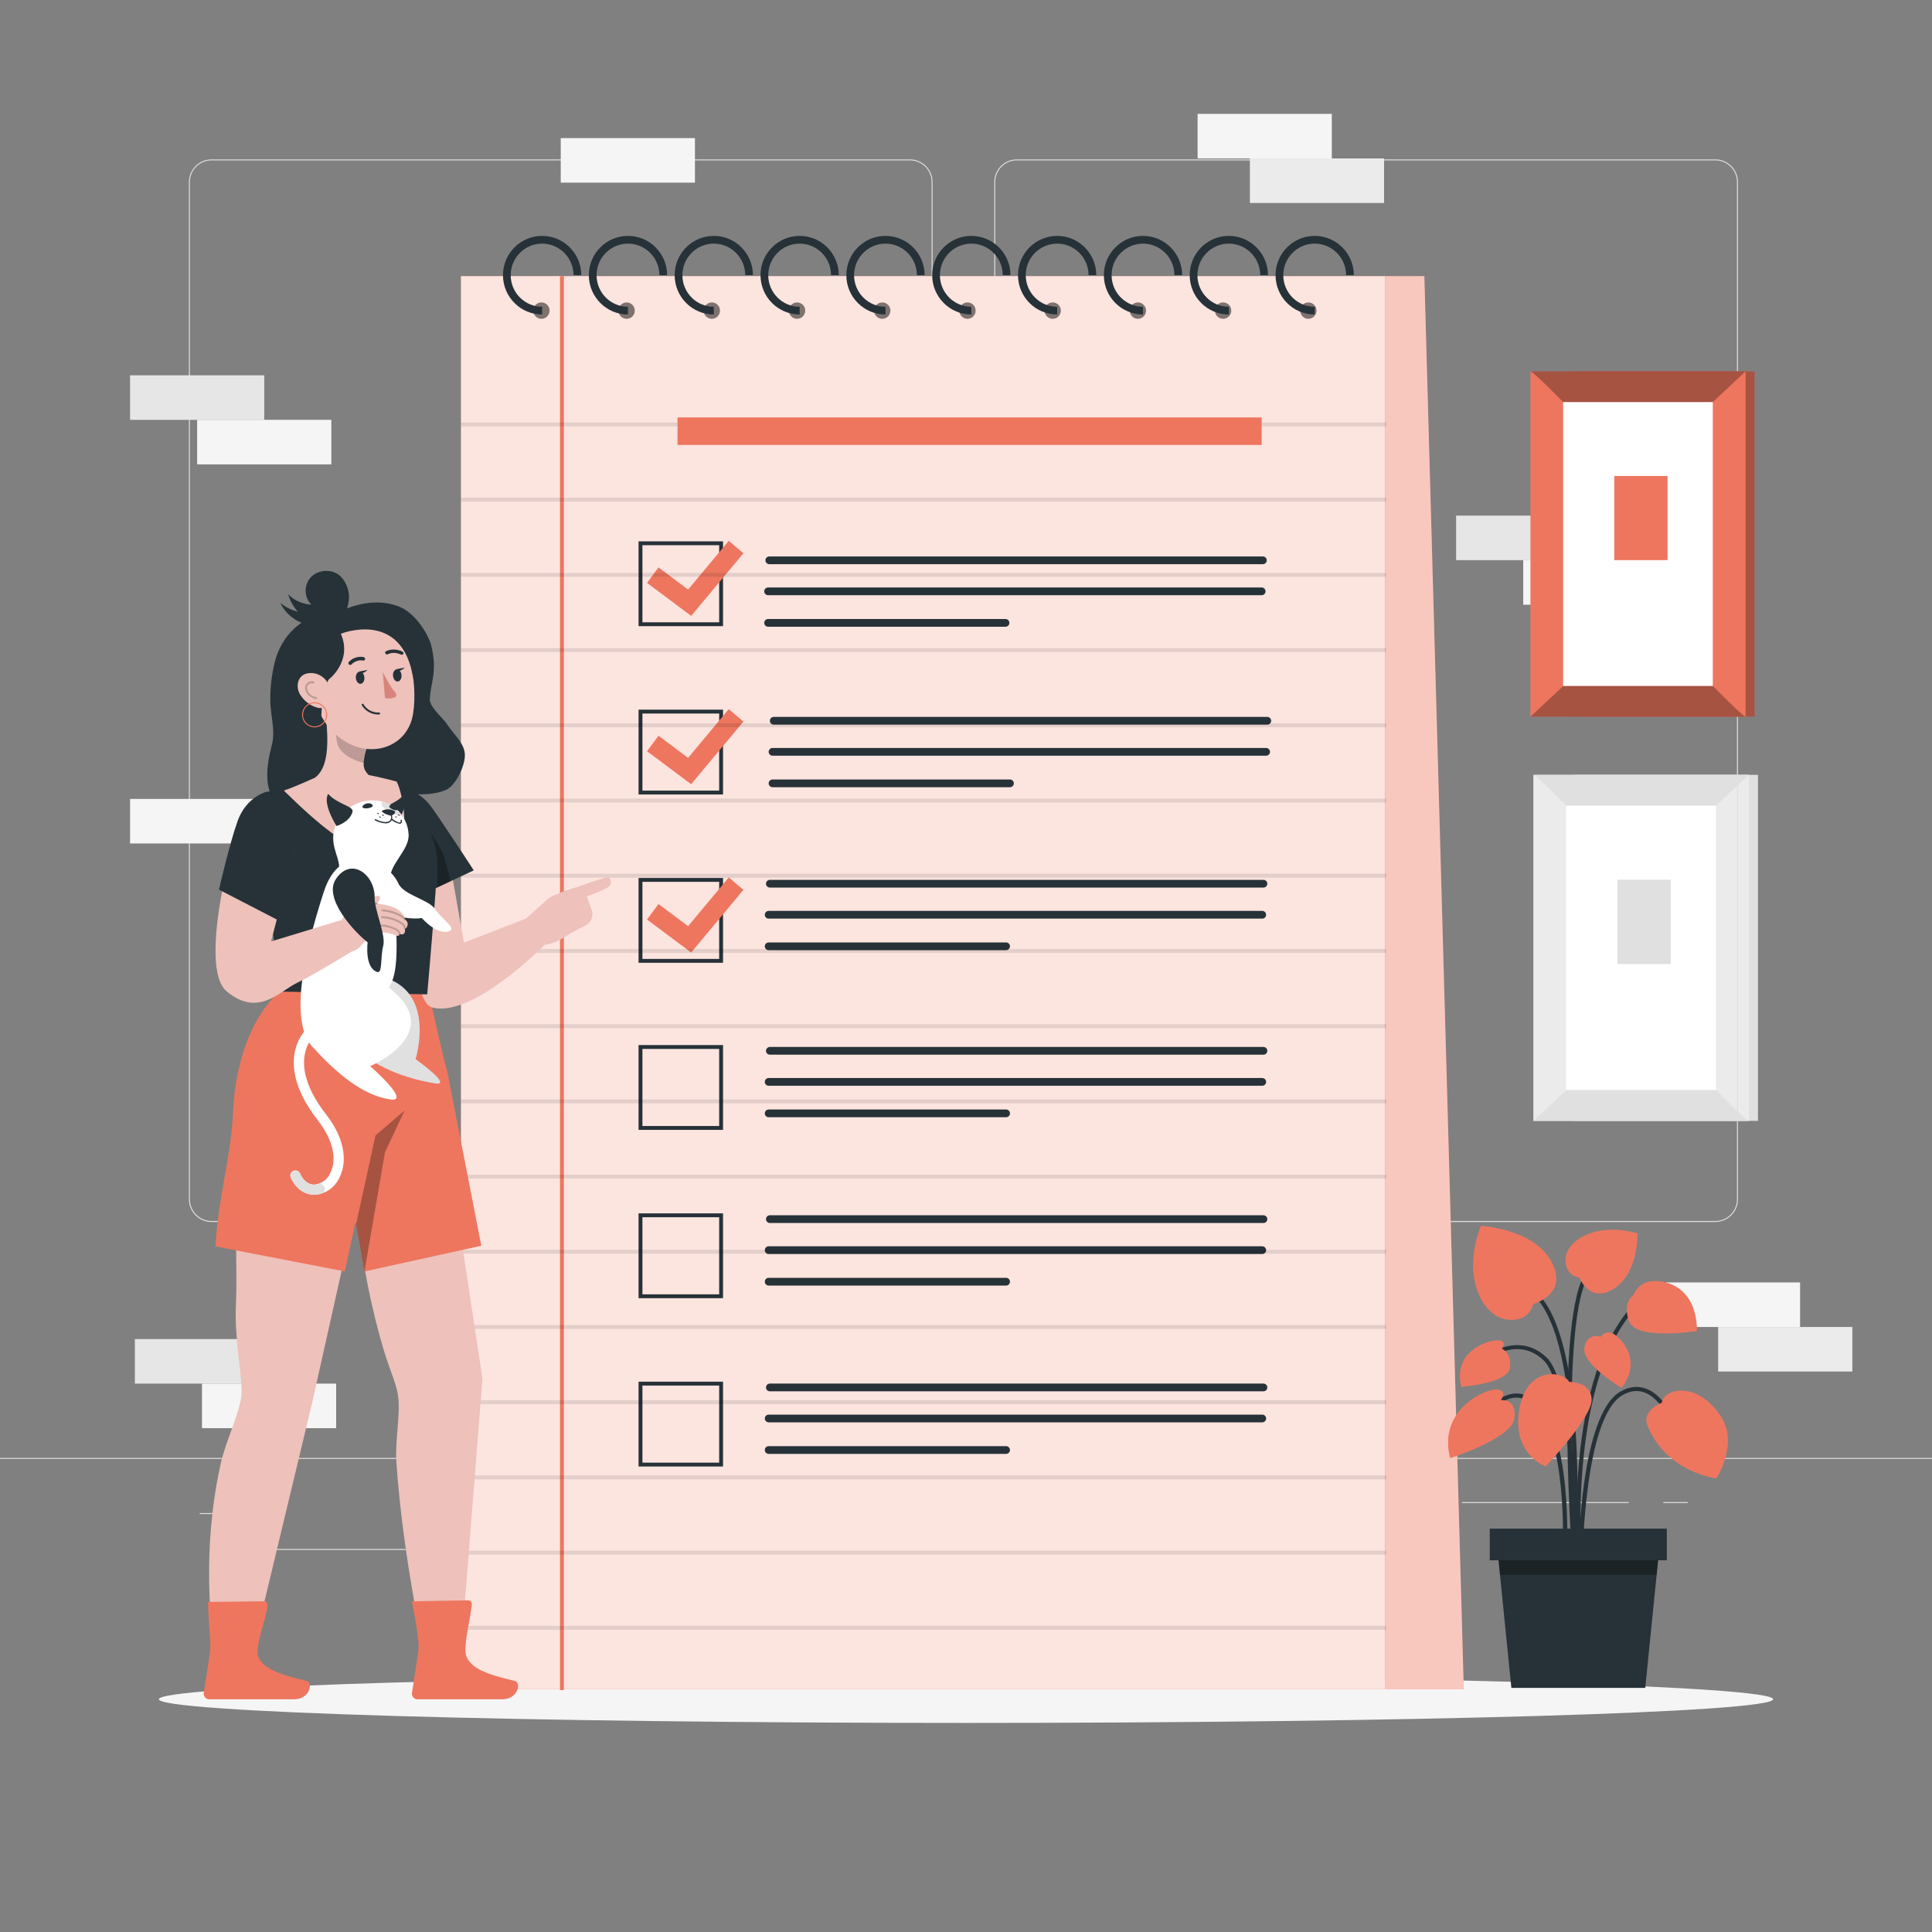 <?xml version="1.0" encoding="UTF-8" standalone="no"?>
<svg xmlns="http://www.w3.org/2000/svg" viewBox="0 0 500 500"><rect x="0" y="0" width="500" height="500" fill="#808080" stroke="none"/><g id="freepik--background-complete--inject-295"><g><g><rect x="407.46" y="200.53" width="47.5" height="89.55" style="fill:#e0e0e0;"></rect><rect x="396.83" y="200.53" width="55.8" height="89.55" style="fill:#ebebeb;"></rect><rect x="405.31" y="208.49" width="38.81" height="73.64" style="fill:#fff;"></rect></g><path d="M396.83,200.53c.69,0,8.48,7.95,8.48,7.95h38.81l8.51-7.95h-55.8Z" style="fill:#e0e0e0;"></path><path d="M452.63,290.08c-.69,0-8.48-7.95-8.48-7.95h-38.81l-8.51,7.95h55.8Z" style="fill:#e0e0e0;"></path><rect x="418.58" y="227.67" width="13.81" height="21.83" style="fill:#e0e0e0;"></rect></g><g><g><g><path d="M443.92,316.25h-180.75c-3.23,0-5.86-2.63-5.86-5.86V47.11c0-3.23,2.63-5.86,5.86-5.86h180.75c3.23,0,5.86,2.63,5.86,5.86V310.38c0,3.23-2.63,5.86-5.86,5.86ZM263.17,41.5c-3.09,0-5.61,2.52-5.61,5.61V310.38c0,3.09,2.52,5.61,5.61,5.61h180.75c3.09,0,5.61-2.52,5.61-5.61V47.11c0-3.09-2.52-5.61-5.61-5.61h-180.75Z" style="fill:#e0e0e0;"></path><path d="M235.49,316.25H54.75c-3.23,0-5.86-2.63-5.86-5.86V47.11c0-3.23,2.63-5.86,5.86-5.86H235.49c3.23,0,5.86,2.63,5.86,5.86V310.38c0,3.23-2.63,5.86-5.86,5.86ZM54.75,41.5c-3.09,0-5.61,2.52-5.61,5.61V310.38c0,3.09,2.52,5.61,5.61,5.61H235.49c3.09,0,5.61-2.52,5.61-5.61V47.11c0-3.09-2.52-5.61-5.61-5.61H54.75Z" style="fill:#e0e0e0;"></path></g><rect x="0" y="377.31" width="500" height=".25" style="fill:#e0e0e0;"></rect></g><rect x="51.67" y="391.58" width="16.06" height=".25" style="fill:#e0e0e0;"></rect><rect x="170.35" y="388.87" width="53.53" height=".25" style="fill:#e0e0e0;"></rect><rect x="68.73" y="400.87" width="36.25" height=".25" style="fill:#e0e0e0;"></rect><rect x="378.35" y="388.74" width="43.19" height=".25" style="fill:#e0e0e0;"></rect><rect x="430.45" y="388.74" width="6.33" height=".25" style="fill:#e0e0e0;"></rect><rect x="316.21" y="394.97" width="53.89" height=".25" style="fill:#e0e0e0;"></rect></g><g><rect x="33.66" y="97.13" width="34.73" height="11.53" style="fill:#e6e6e6;"></rect><rect x="51.02" y="108.65" width="34.73" height="11.53" style="fill:#f5f5f5;"></rect></g><g><rect x="376.84" y="133.44" width="34.73" height="11.53" style="fill:#e6e6e6;"></rect><rect x="394.21" y="144.97" width="34.73" height="11.53" style="fill:#f5f5f5;"></rect></g><g><rect x="34.9" y="346.55" width="34.73" height="11.53" style="fill:#e6e6e6;"></rect><rect x="52.27" y="358.08" width="34.73" height="11.53" style="fill:#f5f5f5;"></rect></g><rect x="145.12" y="35.74" width="34.73" height="11.53" style="fill:#f5f5f5;"></rect><rect x="33.66" y="206.76" width="34.73" height="11.53" style="fill:#f5f5f5;"></rect><g><rect x="431.13" y="331.89" width="34.73" height="11.53" style="fill:#f5f5f5;"></rect><rect x="444.66" y="343.42" width="34.73" height="11.53" style="fill:#ebebeb;"></rect></g><g><rect x="309.94" y="29.47" width="34.73" height="11.53" style="fill:#f5f5f5;"></rect><rect x="323.47" y="41" width="34.73" height="11.53" style="fill:#ebebeb;"></rect></g></g><g id="freepik--Shadow--inject-295"><path d="M458.88,439.76c0,3.39-93.52,6.13-208.88,6.13s-208.88-2.75-208.88-6.13,93.52-6.13,208.88-6.13,208.88,2.75,208.88,6.13Z" style="fill:#f5f5f5;"></path></g><g id="freepik--Picture--inject-295"><g><g><rect x="406.68" y="96.11" width="47.4" height="89.36" style="fill:#EE765E;"></rect><rect x="406.68" y="96.11" width="47.4" height="89.36" style="opacity:.3;"></rect><rect x="396.08" y="96.11" width="55.68" height="89.36" style="fill:#EE765E;"></rect><rect x="404.54" y="104.05" width="38.73" height="73.49" style="fill:#fff;"></rect></g><path d="M396.08,96.11c.69,0,8.46,7.94,8.46,7.94h38.73l8.49-7.94h-55.68Z" style="opacity:.3;"></path><path d="M451.76,185.47c-.69,0-8.46-7.94-8.46-7.94h-38.73l-8.49,7.94h55.68Z" style="opacity:.3;"></path><rect x="417.78" y="123.18" width="13.78" height="21.78" style="fill:#EE765E;"></rect></g></g><g id="freepik--Notebook--inject-295"><g><rect x="119.3" y="71.46" width="239.13" height="365.69" style="fill:#EE765E;"></rect><rect x="119.3" y="71.46" width="239.13" height="365.69" style="fill:#fff; opacity:.8;"></rect><path d="M142.23,80.39c0,1.17-.94,2.12-2.11,2.12s-2.11-.95-2.11-2.12,.94-2.12,2.11-2.12,2.11,.95,2.11,2.12Z" style="opacity:.5;"></path><path d="M164.28,80.39c0,1.17-.94,2.12-2.11,2.12s-2.11-.95-2.11-2.12,.94-2.12,2.11-2.12,2.11,.95,2.11,2.12Z" style="opacity:.5;"></path><path d="M186.33,80.39c0,1.17-.94,2.12-2.11,2.12s-2.11-.95-2.11-2.12,.94-2.12,2.11-2.12,2.11,.95,2.11,2.12Z" style="opacity:.5;"></path><path d="M208.39,80.39c0,1.17-.94,2.12-2.11,2.12s-2.11-.95-2.11-2.12,.94-2.12,2.11-2.12,2.11,.95,2.11,2.12Z" style="opacity:.5;"></path><path d="M230.44,80.39c0,1.17-.94,2.12-2.11,2.12s-2.11-.95-2.11-2.12,.94-2.12,2.11-2.12,2.11,.95,2.11,2.12Z" style="opacity:.5;"></path><path d="M252.49,80.39c0,1.17-.94,2.12-2.11,2.12s-2.11-.95-2.11-2.12,.94-2.12,2.11-2.12,2.11,.95,2.11,2.12Z" style="opacity:.5;"></path><path d="M274.55,80.39c0,1.17-.94,2.12-2.11,2.12s-2.11-.95-2.11-2.12,.94-2.12,2.11-2.12,2.11,.95,2.11,2.12Z" style="opacity:.5;"></path><path d="M296.6,80.39c0,1.17-.94,2.12-2.11,2.12s-2.11-.95-2.11-2.12,.94-2.12,2.11-2.12,2.11,.95,2.11,2.12Z" style="opacity:.5;"></path><path d="M318.65,80.39c0,1.17-.94,2.12-2.11,2.12s-2.11-.95-2.11-2.12,.94-2.12,2.11-2.12,2.11,.95,2.11,2.12Z" style="opacity:.5;"></path><path d="M340.71,80.39c0,1.17-.94,2.12-2.11,2.12s-2.11-.95-2.11-2.12,.94-2.12,2.11-2.12,2.11,.95,2.11,2.12Z" style="opacity:.5;"></path><path d="M140.3,81.39c-5.58,0-10.13-4.56-10.13-10.17s4.54-10.17,10.13-10.17,10.13,4.56,10.13,10.17h-2c0-4.5-3.65-8.17-8.13-8.17s-8.13,3.66-8.13,8.17,3.65,8.17,8.13,8.17v2Z" style="fill:#263238;"></path><path d="M162.52,81.39c-5.58,0-10.13-4.56-10.13-10.17s4.54-10.17,10.13-10.17,10.13,4.56,10.13,10.17h-2c0-4.5-3.65-8.17-8.13-8.17s-8.13,3.66-8.13,8.17,3.65,8.17,8.13,8.17v2Z" style="fill:#263238;"></path><path d="M184.73,81.39c-5.58,0-10.13-4.56-10.13-10.17s4.54-10.17,10.13-10.17,10.13,4.56,10.13,10.17h-2c0-4.5-3.65-8.17-8.13-8.17s-8.13,3.66-8.13,8.17,3.65,8.17,8.13,8.17v2Z" style="fill:#263238;"></path><path d="M206.95,81.39c-5.58,0-10.13-4.56-10.13-10.17s4.54-10.17,10.13-10.17,10.13,4.56,10.13,10.17h-2c0-4.5-3.65-8.17-8.13-8.17s-8.13,3.66-8.13,8.17,3.65,8.17,8.13,8.17v2Z" style="fill:#263238;"></path><path d="M229.16,81.39c-5.58,0-10.13-4.56-10.13-10.17s4.54-10.17,10.13-10.17,10.13,4.56,10.13,10.17h-2c0-4.5-3.65-8.17-8.13-8.17s-8.13,3.66-8.13,8.17,3.65,8.17,8.13,8.17v2Z" style="fill:#263238;"></path><path d="M251.38,81.39c-5.58,0-10.13-4.56-10.13-10.17s4.54-10.17,10.13-10.17,10.13,4.56,10.13,10.17h-2c0-4.5-3.65-8.17-8.13-8.17s-8.13,3.66-8.13,8.17,3.65,8.17,8.13,8.17v2Z" style="fill:#263238;"></path><path d="M273.59,81.39c-5.58,0-10.13-4.56-10.13-10.17s4.54-10.17,10.13-10.17,10.13,4.56,10.13,10.17h-2c0-4.5-3.65-8.17-8.13-8.17s-8.13,3.66-8.13,8.17,3.65,8.17,8.13,8.17v2Z" style="fill:#263238;"></path><path d="M295.81,81.39c-5.58,0-10.13-4.56-10.13-10.17s4.54-10.17,10.13-10.17,10.13,4.56,10.13,10.17h-2c0-4.5-3.65-8.17-8.13-8.17s-8.13,3.66-8.13,8.17,3.65,8.17,8.13,8.17v2Z" style="fill:#263238;"></path><path d="M318.02,81.39c-5.58,0-10.13-4.56-10.13-10.17s4.54-10.17,10.13-10.17,10.13,4.56,10.13,10.17h-2c0-4.5-3.65-8.17-8.13-8.17s-8.13,3.66-8.13,8.17,3.65,8.17,8.13,8.17v2Z" style="fill:#263238;"></path><path d="M340.24,81.39c-5.58,0-10.13-4.56-10.13-10.17s4.54-10.17,10.13-10.17,10.13,4.56,10.13,10.17h-2c0-4.5-3.65-8.17-8.13-8.17s-8.13,3.66-8.13,8.17,3.65,8.17,8.13,8.17v2Z" style="fill:#263238;"></path><polygon points="378.82 437.15 358.43 437.15 358.43 71.46 368.62 71.46 378.82 437.15" style="fill:#EE765E;"></polygon><g><path d="M326.83,146.01h-127.74c-.55,0-1-.45-1-1s.45-1,1-1h127.74c.55,0,1,.45,1,1s-.45,1-1,1Z" style="fill:#263238;"></path><path d="M326.52,154.04h-127.74c-.55,0-1-.45-1-1s.45-1,1-1h127.74c.55,0,1,.45,1,1s-.45,1-1,1Z" style="fill:#263238;"></path><path d="M260.23,162.2h-61.45c-.55,0-1-.45-1-1s.45-1,1-1h61.45c.55,0,1,.45,1,1s-.45,1-1,1Z" style="fill:#263238;"></path><g><path d="M187.12,162.05h-21.86v-21.95h21.86v21.95Zm-20.86-1h19.86v-19.95h-19.86v19.95Z" style="fill:#263238;"></path><polygon points="178.87 159.39 167.45 150.85 170.42 146.85 178.08 152.58 188.6 139.97 192.4 143.18 178.87 159.39" style="fill:#EE765E;"></polygon></g></g><g><path d="M327.98,187.54h-127.74c-.55,0-1-.45-1-1s.45-1,1-1h127.74c.55,0,1,.45,1,1s-.45,1-1,1Z" style="fill:#263238;"></path><path d="M327.67,195.57h-127.74c-.55,0-1-.45-1-1s.45-1,1-1h127.74c.55,0,1,.45,1,1s-.45,1-1,1Z" style="fill:#263238;"></path><path d="M261.38,203.73h-61.45c-.55,0-1-.45-1-1s.45-1,1-1h61.45c.55,0,1,.45,1,1s-.45,1-1,1Z" style="fill:#263238;"></path><g><path d="M187.12,205.61h-21.86v-21.95h21.86v21.95Zm-20.86-1h19.86v-19.95h-19.86v19.95Z" style="fill:#263238;"></path><polygon points="178.87 202.95 167.45 194.41 170.42 190.41 178.08 196.14 188.6 183.53 192.4 186.74 178.87 202.95" style="fill:#EE765E;"></polygon></g></g><g><path d="M326.98,229.7h-127.74c-.55,0-1-.45-1-1s.45-1,1-1h127.74c.55,0,1,.45,1,1s-.45,1-1,1Z" style="fill:#263238;"></path><path d="M326.67,237.74h-127.74c-.55,0-1-.45-1-1s.45-1,1-1h127.74c.55,0,1,.45,1,1s-.45,1-1,1Z" style="fill:#263238;"></path><path d="M260.38,245.9h-61.45c-.55,0-1-.45-1-1s.45-1,1-1h61.45c.55,0,1,.45,1,1s-.45,1-1,1Z" style="fill:#263238;"></path><g><path d="M187.12,249.17h-21.86v-21.95h21.86v21.95Zm-20.86-1h19.86v-19.95h-19.86v19.95Z" style="fill:#263238;"></path><polygon points="178.87 246.51 167.45 237.97 170.42 233.97 178.08 239.69 188.6 227.09 192.4 230.29 178.87 246.51" style="fill:#EE765E;"></polygon></g></g><g><path d="M326.98,272.95h-127.74c-.55,0-1-.45-1-1s.45-1,1-1h127.74c.55,0,1,.45,1,1s-.45,1-1,1Z" style="fill:#263238;"></path><path d="M326.67,280.99h-127.74c-.55,0-1-.45-1-1s.45-1,1-1h127.74c.55,0,1,.45,1,1s-.45,1-1,1Z" style="fill:#263238;"></path><path d="M260.38,289.14h-61.45c-.55,0-1-.45-1-1s.45-1,1-1h61.45c.55,0,1,.45,1,1s-.45,1-1,1Z" style="fill:#263238;"></path><path d="M187.12,292.41h-21.86v-21.95h21.86v21.95Zm-20.86-1h19.86v-19.95h-19.86v19.95Z" style="fill:#263238;"></path></g><g><path d="M326.98,316.51h-127.74c-.55,0-1-.45-1-1s.45-1,1-1h127.74c.55,0,1,.45,1,1s-.45,1-1,1Z" style="fill:#263238;"></path><path d="M326.67,324.54h-127.74c-.55,0-1-.45-1-1s.45-1,1-1h127.74c.55,0,1,.45,1,1s-.45,1-1,1Z" style="fill:#263238;"></path><path d="M260.38,332.7h-61.45c-.55,0-1-.45-1-1s.45-1,1-1h61.45c.55,0,1,.45,1,1s-.45,1-1,1Z" style="fill:#263238;"></path><path d="M187.12,335.97h-21.86v-21.95h21.86v21.95Zm-20.86-1h19.86v-19.95h-19.86v19.95Z" style="fill:#263238;"></path></g><g><path d="M326.98,360.07h-127.74c-.55,0-1-.45-1-1s.45-1,1-1h127.74c.55,0,1,.45,1,1s-.45,1-1,1Z" style="fill:#263238;"></path><path d="M326.67,368.1h-127.74c-.55,0-1-.45-1-1s.45-1,1-1h127.74c.55,0,1,.45,1,1s-.45,1-1,1Z" style="fill:#263238;"></path><path d="M260.38,376.26h-61.45c-.55,0-1-.45-1-1s.45-1,1-1h61.45c.55,0,1,.45,1,1s-.45,1-1,1Z" style="fill:#263238;"></path><path d="M187.12,379.53h-21.86v-21.95h21.86v21.95Zm-20.86-1h19.86v-19.95h-19.86v19.95Z" style="fill:#263238;"></path></g><rect x="144.93" y="71.46" width="1" height="365.94" style="fill:#EE765E;"></rect><polygon points="378.82 437.15 358.43 437.15 358.43 71.46 368.62 71.46 378.82 437.15" style="fill:#fff; opacity:.6;"></polygon><rect x="119.3" y="109.34" width="239.46" height="1" style="opacity:.1;"></rect><rect x="119.3" y="128.81" width="239.46" height="1" style="opacity:.1;"></rect><rect x="119.3" y="148.27" width="239.46" height="1" style="opacity:.1;"></rect><rect x="119.3" y="167.74" width="239.46" height="1" style="opacity:.1;"></rect><rect x="119.3" y="187.2" width="239.46" height="1" style="opacity:.1;"></rect><rect x="119.3" y="206.67" width="239.46" height="1" style="opacity:.1;"></rect><rect x="119.3" y="226.13" width="239.46" height="1" style="opacity:.1;"></rect><rect x="119.3" y="245.6" width="239.46" height="1" style="opacity:.1;"></rect><rect x="119.3" y="265.06" width="239.46" height="1" style="opacity:.1;"></rect><rect x="119.3" y="284.53" width="239.46" height="1" style="opacity:.1;"></rect><rect x="119.3" y="303.99" width="239.46" height="1" style="opacity:.1;"></rect><rect x="119.3" y="323.45" width="239.46" height="1" style="opacity:.1;"></rect><rect x="119.3" y="342.92" width="239.46" height="1" style="opacity:.1;"></rect><rect x="119.3" y="362.38" width="239.46" height="1" style="opacity:.1;"></rect><rect x="119.3" y="381.85" width="239.46" height="1" style="opacity:.1;"></rect><rect x="119.3" y="401.31" width="239.46" height="1" style="opacity:.1;"></rect><rect x="119.3" y="420.78" width="239.46" height="1" style="opacity:.1;"></rect><rect x="175.34" y="108.03" width="151.18" height="7.12" style="fill:#EE765E;"></rect></g></g><g id="freepik--Plant--inject-295"><g><g><g><path d="M407.87,400.77c-.01-.42-1.46-42.13-8.39-48.72-6.74-6.41-14.48-.24-14.81,.03l-.7-.82c.09-.07,8.82-7.05,16.26,.03,7.24,6.89,8.66,47.72,8.72,49.45l-1.08,.03Z" style="fill:#263238;"></path><path d="M408.47,408.97c-.05-.5-4.74-50.07,13.76-70.85l.82,.7c-18.19,20.43-13.55,69.55-13.5,70.05l-1.08,.1Z" style="fill:#263238;"></path><path d="M407.78,403.72l-1.08-.07c.04-.56,3.62-56.36-9.95-68.57l.73-.78c13.95,12.56,10.45,67.1,10.3,69.42Z" style="fill:#263238;"></path><path d="M409.55,403.69h-1.08c.01-1.55,.45-37.69,10.94-43.58,2.33-1.31,4.62-1.53,6.79-.65,6.34,2.57,9.49,13.62,9.62,14.09l-1.05,.28c-.03-.11-3.14-11.02-8.99-13.39-1.85-.75-3.81-.55-5.83,.59-9.96,5.58-10.39,42.29-10.4,42.66Z" style="fill:#263238;"></path><path d="M405.46,403.72l-1.08-.06c.02-.29,1.58-28.57-6.22-38.53-1.89-2.41-3.94-3.56-6.11-3.42-5.11,.35-9.4,7.67-9.44,7.74l-.94-.52c.19-.32,4.61-7.89,10.31-8.28,2.55-.18,4.92,1.11,7.05,3.83,8.04,10.28,6.51,38.06,6.44,39.24Z" style="fill:#263238;"></path><path d="M407.17,407.56c-.21-2.74-5.1-67.32,3.5-78.7l.87,.63c-8.36,11.06-3.34,77.32-3.29,77.99l-1.08,.08Z" style="fill:#263238;"></path></g><path d="M430.09,363.03s-5.49,1.98-3.62,6.25c5.25,12.03,17.76,13.31,17.76,13.31,0,0,5.87-9.09,1.06-16.16-6.63-9.74-15.05-6.55-15.19-3.41Z" style="fill:#EE765E;"></path><path d="M406.11,357.65s5.49-.23,5.8,4.41c.31,4.63-11.9,17.45-11.9,17.45,0,0-8.71-3.08-6.84-14.64,1.87-11.56,11.57-10.06,12.94-7.21Z" style="fill:#EE765E;"></path><path d="M408.77,330.65s-2.31-.28-3.17-2.31c-2.59-6.06,6.3-12.59,18.19-9.14,0,0,.31,10.24-6.08,14.28-6.4,4.04-8.94-2.83-8.94-2.83Z" style="fill:#EE765E;"></path><path d="M396.81,337.47s-.61,2.89-3.39,3.77c-8.28,2.63-15.97-9.31-10.15-23.99,0,0,13.56,.69,18.21,9.21,4.66,8.52-4.68,11.01-4.68,11.01Z" style="fill:#EE765E;"></path><path d="M388.4,362.4s1.91-2.57-.98-2.82c-2.89-.25-15.41,5.24-12.12,17.8,0,0,16.1-5.14,16.66-10.4,.56-5.26-3.56-4.58-3.56-4.58Z" style="fill:#EE765E;"></path><path d="M422.73,335.15s.72-2.33,3.45-3.31c2.73-.97,12.86-.36,13,12.61,0,0-15.59,2.53-17.52-2.41-1.93-4.94,1.07-6.9,1.07-6.9Z" style="fill:#EE765E;"></path><path d="M414.32,345.93s1.05-1.78,3.05-.83c2,.95,7.91,6.9,2.28,14.07,0,0-10.46-6.15-9.61-10.47,.79-3.98,4.28-2.77,4.28-2.77Z" style="fill:#EE765E;"></path><path d="M388.69,349.06s1.51-1.94-.7-2.18c-2.21-.24-12.13,2.35-9.82,12.04,0,0,12.08-.89,12.6-4.91,.52-4.02-2.08-4.95-2.08-4.95Z" style="fill:#EE765E;"></path><polygon points="425.79 436.83 391.14 436.83 387.4 399.7 429.53 399.7 425.79 436.83" style="fill:#263238;"></polygon><rect x="385.55" y="395.61" width="45.82" height="8.19" style="fill:#263238;"></rect></g><polygon points="387.82 403.8 429.11 403.8 428.74 407.56 388.19 407.56 387.82 403.8" style="opacity:.3;"></polygon></g></g><g id="freepik--Character--inject-295"><g><g><path d="M100.79,273.54l-20.05,89.68-16.33,68.05-8.64-2.76s-4.5-23.44,1.32-49.58c1.34-6.03,4.64-12.5,5.33-17.37,.62-4.27-1.82-14.01-1.36-23.97,.55-12.04-1.23-24.49,2.78-35.97,0,0-2.96-12.9,4.81-29.09l32.14,1.02Z" style="fill:#eec1bb;"></path><path d="M79.37,435.03c-7.57-1.76-11.33-3.3-12.57-6.42-.91-2.28,2.21-10.07,2.45-13.11,.05-.58-.38-1.07-.93-1.08l-14.53,.16c0,.25,.31,6.23,.63,10.59,.12,1.64-.19,3.34-.22,3.46l-1.43,9.28c-.21,.77,.22,1.58,.95,1.8,.13,.04,.27,.06,.4,.06h22.01c4.09,0,4.93-4.33,3.25-4.73Z" style="fill:#EE765E;"></path></g><g><path d="M112.05,272.42l-28.63,6.97c-3.29,16.75,9.55,29.04,9.55,29.04-.75,11.47,2.3,26.19,5.25,37.18,2.45,9.05,4.18,11.56,4.79,15.58,.7,4.57-.8,11.33-.43,17.12,1.64,25.14,7.93,52.96,7.93,52.96l8.53-.63,5.82-73.82-12.81-84.4Z" style="fill:#eec1bb;"></path><path d="M133.25,435.03c-7.57-1.76-11.33-3.3-12.57-6.42-.91-2.28,1.19-10.32,1.43-13.36,.05-.58-.38-1.07-.93-1.08l-14.59,.25c0,.25,1.39,6.39,1.71,10.75,.12,1.64-.19,3.34-.22,3.46l-1.43,9.28c-.21,.77,.22,1.58,.95,1.8,.13,.04,.27,.06,.4,.06h22.01c4.09,0,4.93-4.33,3.25-4.73Z" style="fill:#EE765E;"></path></g><g><path d="M115.78,277.39c-1.77-6.27-3.69-15.95-5.09-21.46h-37.48s-11.98,8.12-12.94,32.62c-.4,10.05-4.02,22.8-4.49,34.02l33.45,6.47,6.57-30.12,19.98-21.53Z" style="fill:#EE765E;"></path><polygon points="115.78 277.39 124.56 322.4 94.32 329.05 91.11 310.88 91.38 294.17 115.78 277.39" style="fill:#EE765E;"></polygon><polygon points="92.16 316.82 97.17 293.85 104.73 287.36 99.63 298.22 94.32 329.05 92.16 316.82" style="opacity:.3;"></polygon></g><g><g><path d="M116.65,224.57l3.42,19.4,17.63-6.87,4.44,6.24s-19.53,20.36-30.32,17.38c-6.12-1.69-4.87-32.19-4.87-32.19l9.7-3.97Z" style="fill:#eec1bb;"></path><path d="M107.08,205.04s2.03,.67,4,3.08c1.97,2.41,11.53,17.13,11.53,17.13l-15,7.03-.53-27.24Z" style="fill:#263238;"></path><path d="M113.11,229.7s.25-4.46,0-7.74c-.25-3.28-1.75-6.47-1.75-6.47,0,0,3,3.89,3.84,7.1,.84,3.21,1.44,5.44,1.44,5.44l-3.54,1.66Z" style="opacity:.3;"></path></g><path d="M102.89,203.63l4.19,1.41s6.03,12.9,6.03,18.24-2.55,34.06-2.55,34.06l-37.59-.71-2.05-13.16-2.79-17.85s5.46-10.21,3.21-19.65l2.25-1.22,29.3-1.11Z" style="fill:#263238;"></path><path d="M137.84,243.53c3.24,3.04,9.78-1.99,9.78-1.99l4.01-2.12c1.35-.71,1.99-2.29,1.52-3.75l-1.25-3.64v-.03c-.6-1.64-2.4-2.5-4.05-1.92l-4.11,1.48c-.83,.3-1.59,.76-2.25,1.35l-5.93,5.32,2.29,5.3Z" style="fill:#eec1bb;"></path><path d="M144.42,231.28c.82-.48,4.91-1.65,6.99-2.44,2.07-.79,4.78-1.52,5.63-1.77,.85-.25,1.4,1.19,.75,2.13-.65,.94-4.66,2.24-6.09,2.88-1.43,.64-3.78,1.77-3.69,2.54,0,0-4.41-2.87-3.58-3.34Z" style="fill:#eec1bb;"></path></g><g><path d="M71.39,170.32c-.97,3.47-1.45,7.06-1.43,10.66-.05,4.12,1.43,7.91,.36,11.96-1.25,4.73-2.73,13.16,2.94,15.79,1.48,.59,3.09,.74,4.66,.44,5.53-.7,10.68-3.12,16.17-4.04,6.82-1.1,14.87,2.02,21.31-.7,2.43-1.03,4.73-5.77,4.9-8.63,.22-3.24-2.79-5.56-4.36-8.03-1.16-1.86-4.21-4.23-4.69-6.37-.07-4.36,2.19-7.26,.27-14.66-1.14-3.54-4.48-8.31-8.26-9.76-8.23-3.21-16.4,1.89-16.4,1.89-7.29-.65-13.37,4.61-15.47,11.46Z" style="fill:#263238;"></path><g><path d="M95.44,200.59c-1.22-1.2-1.48-2.15-1.26-3.91,.15-1.35,.58-2.76,1.09-4.13l-1.81-1.95-9.43-8.76c.48,6.09,2.13,15.91-2.5,19.42,0,0-5.65,2.59-8.12,3.34,1.59,1.2,16.83,17.75,25.94,16.63,8.28-1.02,4.72-16.61,3.29-18.96-2.39-.64-4.96-1.27-7.2-1.68Z" style="fill:#eec1bb;"></path><path d="M94.2,197.46c-2.59-.59-6.32-2.31-6.96-5.26-.26-1.21-.3-2.42-.23-3.22l7.73,4.8c-.09,1.15-.72,2.03-.54,3.69Z" style="opacity:.2;"></path><path d="M80.22,172.19c1.28,9.26,1.63,13.19,6.65,17.84,7.55,7,18.54,4.02,20.03-5.28,1.34-8.37-.98-22.1-10.29-25.59-9.17-3.43-17.67,3.77-16.39,13.03Z" style="fill:#eec1bb;"></path><path d="M92.09,175.33c.02,.87,.52,1.61,1.14,1.64,.61,.04,1.09-.64,1.08-1.51-.02-.87-.52-1.61-1.14-1.64-.61-.04-1.09,.64-1.08,1.52Z" style="fill:#263238;"></path><path d="M90.63,172.09c.12,0,.24-.03,.32-.12,1.36-1.41,2.99-1.03,3.01-1.03,.24,.06,.48-.09,.52-.34,.04-.25-.13-.49-.37-.55-.09-.02-2.14-.49-3.83,1.25-.17,.17-.15,.46,.03,.65,.09,.09,.2,.14,.31,.14Z" style="fill:#263238;"></path><path d="M104.13,169.44c.11-.04,.2-.11,.25-.22,.1-.22,0-.48-.24-.6-2.36-1.11-4.18-.11-4.25-.07-.22,.12-.28,.39-.14,.6,.14,.21,.43,.28,.64,.16,.07-.04,1.49-.8,3.37,.09,.12,.06,.25,.06,.37,.02Z" style="fill:#263238;"></path><path d="M99.05,173.87s1.61,3.41,3.36,5.51c.3,.37,.15,.93-.29,1.11-1.13,.48-2.49,.16-2.49,.16l-.58-6.77Z" style="fill:#d8847c;"></path><path d="M92.98,173.79l2.15-.42s-1.52,1.55-2.15,.42Z" style="fill:#263238;"></path><path d="M101.7,174.73c.02,.87,.52,1.61,1.14,1.64,.61,.04,1.09-.64,1.08-1.51-.02-.87-.52-1.61-1.14-1.64-.61-.04-1.09,.64-1.08,1.52Z" style="fill:#263238;"></path><path d="M102.59,173.19l2.15-.42s-1.52,1.55-2.15,.42Z" style="fill:#263238;"></path><path d="M97.82,184.91c-1.69,0-3.34-.94-4.19-2.41-.07-.12-.03-.27,.09-.34,.12-.07,.27-.03,.34,.09,.81,1.4,2.43,2.26,4.04,2.15,.13,0,.26,.09,.27,.23,0,.14-.09,.26-.23,.27-.11,0-.21,.01-.32,.01Z" style="fill:#263238;"></path></g><path d="M77.1,158.31c-1.18-1.28-2.05-2.84-2.53-4.51,1.58,1.6,3.77,2.57,6.02,2.68-1.84-1.7-1.97-4.87-.39-6.81,1.58-1.94,4.59-2.48,6.82-1.32s3.57,4.42,3.26,6.9c-.31,2.49-1.22,6.47-6.61,6.59-4.44,.81-9.28-1.73-11.14-5.85,1.31,1.13,2.9,1.93,4.58,2.32Z" style="fill:#263238;"></path><path d="M83.2,187.22c-9.07-5.9-8.78-28.49,7.46-29.8,16.24-1.32,16.29,18.2,16.29,18.2-2.81-18.07-18.74-11.61-18.74-11.61,3.12,7.19-3.21,11.91-3.21,11.91-2.25,4.92-1.8,11.3-1.8,11.3Z" style="fill:#263238;"></path><path d="M77.76,179.9c1.19,1.86,3.03,2.97,4.68,3.31,2.49,.5,3.58-3.51,2.62-5.94-.86-2.18-3.34-3.54-5.72-2.95-2.34,.59-2.94,3.46-1.59,5.58Z" style="fill:#eec1bb;"></path><path d="M81.85,180.92s-.04,0-.06,0c-1.52-.35-2.22-1.14-2.54-1.74-.32-.59-.39-1.27-.2-1.76,.3-.78,1.24-1.38,2.18-1.03,.13,.05,.2,.19,.15,.32-.05,.13-.19,.2-.32,.15-.64-.24-1.33,.2-1.54,.74-.1,.27-.12,.78,.18,1.35,.27,.51,.88,1.19,2.21,1.49,.13,.03,.22,.16,.19,.3-.03,.12-.13,.19-.24,.19Z" style="opacity:.2;"></path></g><path d="M81.41,188.24c-1.59,0-2.99-1.18-3.21-2.8h0c-.25-1.77,1-3.41,2.77-3.66,.86-.12,1.71,.1,2.4,.63,.69,.52,1.14,1.28,1.26,2.14s-.1,1.71-.63,2.4c-.52,.69-1.28,1.14-2.14,1.26-.15,.02-.3,.03-.45,.03Zm-2.96-2.83c.23,1.64,1.74,2.79,3.38,2.55,.79-.11,1.49-.52,1.98-1.16,.48-.64,.69-1.43,.58-2.22-.11-.79-.52-1.49-1.16-1.98-.64-.48-1.42-.69-2.22-.58-1.64,.23-2.78,1.74-2.56,3.38h0Z" style="fill:#EE765E;"></path><g><g><path d="M107.55,274.11s5.34-16.9-7.86-21.07c-8.07-2.53-10.92,.69-10.92,.69l1.92,16.09c5.4,6.33,14.93,9.45,21.82,10.54,5.01,.84-4.95-6.25-4.95-6.25Z" style="fill:#e0e0e0;"></path><path d="M93.05,229.52c-.49,6.08,12.04,8.84,16.1,8.06,0,0,4.35,4.97,7.4,3.24,1.33-.75-2.32-3.11-3.98-5.58s-8.11-3.57-9.48-6.62c-2.41-5.38-9.45-6.15-10.05,.91Z" style="fill:#fff;"></path><path d="M83.82,230.74c-5.35,16.48-8.91,33.64-2.95,40.19,5.96,6.54,12.92,12.65,20.27,13.61,5.32,.68-5.35-8.62-5.35-8.62,0,0,20.12-8.5,4.84-20.34,3.77-5.45,.86-19.86,2.02-25.56s-13.86-14.63-18.83,.72Z" style="fill:#fff;"></path><path d="M98.15,210.42c-.42-1.49,3.83-1.92,6.31-4.66,1.49,2.59-2.18,8.31-2.18,8.31,0,0-3.37-.95-4.13-3.65Z" style="fill:#263238;"></path><path d="M87.77,224.24c-.12-2.95-2.74-6.06-.88-10.74,1.77-4.3,6.21-6.87,10.82-6.28,4.42,.58,7.8,4.23,8.03,8.68,.33,4.14-5.44,8.08-4.68,12.03,.76,3.96-13.28-3.69-13.28-3.69Z" style="fill:#fff;"></path><path d="M98.99,207.5c-1.27,1.36,3.03,3.64,5.14,3.68-1.21-1.81-3.04-3.11-5.14-3.68Z" style="fill:#e0e0e0;"></path><path d="M81.33,309.2h-.13c-2.53-.05-4.69-1.68-5.96-4.45-.29-.67,.01-1.44,.68-1.73s1.44,.01,1.73,.68c.84,1.85,2.13,2.87,3.62,2.87,1.86-.13,3.49-1.3,4.22-3.02,1.81-3.62,.62-8.68-3.18-13.54-6.91-8.83-6.89-15.33-5.65-19.16,1.16-3.64,3.73-5.91,5.61-6.47,.69-.21,1.42,.19,1.62,.88s-.19,1.42-.88,1.62h0c-1.01,.31-2.95,1.86-3.83,4.79-1.04,3.27-.96,8.83,5.22,16.76,4.44,5.66,5.75,11.76,3.46,16.29-1.15,2.62-3.68,4.35-6.53,4.47Z" style="fill:#fff;"></path><path d="M81.32,309.2c-2.5,0-4.79-1.61-6.05-4.45-.22-.69,.17-1.43,.86-1.64,.58-.18,1.21,.06,1.52,.59,1.04,2.31,2.83,3.33,4.74,2.75,.69-.21,1.42,.17,1.63,.86,.21,.69-.17,1.42-.86,1.63-.6,.18-1.22,.27-1.84,.27Z" style="fill:#e0e0e0;"></path><path d="M91.23,210.12c.41-1.49-3.83-1.92-6.31-4.66-1.5,2.59,2.17,8.31,2.17,8.31,0,0,3.38-.95,4.14-3.65Z" style="fill:#263238;"></path><path d="M99.03,209.74c.99-.43,2.12-.38,3.06,.15,.54,.36-.37,1.21-.96,1.18-.58-.03-2.92-.94-2.1-1.33Z" style="fill:#263238;"></path><path d="M99.77,213.08c-.95-.05-1.89-.32-2.72-.79-.08-.04-.11-.14-.07-.22,.04-.08,.14-.11,.22-.07h0c2.06,1.04,3.3,.84,3.77,.32,.34-.44,.34-1.06,0-1.5-.06-.07-.06-.16,0-.23,.07-.05,.16-.03,.21,.04h0c.45,.57,.45,1.37,0,1.93-.38,.37-.9,.56-1.43,.53Z" style="fill:#263238;"></path><path d="M103.43,213.2c-.81-.17-1.56-.54-2.2-1.06-.07-.06-.08-.16-.03-.23,.06-.07,.16-.08,.23-.03h0c.7,.52,1.83,1.16,2.16,.96,.13-.08,.12-.34,.09-.54-.02-.08,.04-.16,.12-.18h.01c.08-.02,.16,.02,.18,.1,0,.01,0,.02,0,.03,.08,.43,0,.72-.23,.86-.1,.06-.22,.09-.34,.09Z" style="fill:#263238;"></path><path d="M96.21,208.12c-.68-.55-2.35-.07-2.4,.71-.06,.78,3.62,.26,2.4-.71Z" style="fill:#263238;"></path><path d="M101.03,208.4c.67-.28,1.92,.51,1.77,1.14-.14,.63-2.98-.68-1.77-1.14Z" style="fill:#263238;"></path><path d="M99.3,211c.03,.06,0,.14-.07,.16-.02,0-.04,.01-.06,0-.11,0-.2-.07-.25-.17-.03-.05-.01-.13,.04-.16,.02-.01,.05-.02,.07-.01,.11,0,.21,.07,.26,.17Z" style="fill:#263238;"></path><path d="M98.03,210.55c.03,.06,0,.14-.07,.16-.02,0-.04,.01-.06,0-.11,0-.2-.07-.25-.16-.03-.05-.01-.13,.04-.16,.02-.01,.05-.02,.07-.01,.11,0,.21,.07,.26,.16Z" style="fill:#263238;"></path><path d="M98.54,211.48c.03,.05,.01,.13-.04,.16-.02,.01-.05,.02-.07,.01-.11,0-.21-.07-.25-.17-.03-.05-.01-.13,.04-.16,.02-.01,.05-.02,.07-.01,.11,0,.21,.07,.25,.17Z" style="fill:#263238;"></path><path d="M103.42,210.96c.03,.06,0,.13-.05,.15-.02,.01-.05,.01-.07,0-.11,0-.2-.07-.25-.16-.03-.05-.01-.13,.04-.16,.02-.01,.05-.02,.07-.01,.11,0,.21,.07,.26,.17Z" style="fill:#263238;"></path><path d="M102.67,211.44c0,.09,0,.16-.11,.16-.11,0-.2-.07-.25-.16-.03-.05-.01-.13,.04-.16,.02-.01,.05-.02,.07-.01,.11,0,.2,.07,.25,.17Z" style="fill:#263238;"></path></g><g><path d="M62,211.75s-11.48,38.21-3.26,44.89c8.22,6.69,13.54-.1,18.22-2.32,4.4-2.09,15.39-8.88,15.39-8.88l-4.12-7.31-18.07,5.52,6.22-24.1-3.52-14.89c-5.04,.22-8.86,2.29-10.87,7.08Z" style="fill:#eec1bb;"></path><g><path d="M105.48,239.46c.24-.86-.69-1.58-.69-1.58,0,0,.04-1.21-1.77-2.45-1.8-1.24-5.49-1.58-5.49-1.58,0,0,.96-.76,.82-1.68-.14-.92-3.17,.45-3.17,.45,0,0-3.57,1.43-4.66,2.4-1.08,.97-2.91,4.67-2.91,4.67l3.31,6.54c1.27-.05,2.43-1.32,3.3-2.37,.87-1.05,3.69-2.58,4.86-2.55,1.17,.03,1.99,.24,3.24,.73,.98,.38,1.09-.1,1.09-.33,.05,.07,.21,.14,.73,.09,.91-.1,.65-1.43,.65-1.43,0,0,.43,.02,.68-.9Z" style="fill:#eec1bb;"></path><path d="M91.99,235.96c-.07,0-.14-.03-.19-.08-.09-.1-.08-.26,.02-.35,1.96-1.76,3.84-1.93,5.61-1.93h.09c.14,0,.25,.11,.25,.25,0,.14-.11,.25-.25,.25-.02,0-.06,0-.09,0-1.74,0-3.45,.16-5.27,1.8-.05,.04-.11,.06-.17,.06Z" style="opacity:.2;"></path><path d="M103.41,241.96s-.02,0-.04,0c-.14-.02-.23-.14-.21-.28,0-.03,.04-.62-1.03-1.06-.99-.42-2.56-1.07-4.54-.79-.14,.01-.26-.08-.28-.21s.08-.26,.21-.28c2.11-.3,3.82,.42,4.74,.81,1.51,.63,1.4,1.57,1.39,1.61-.02,.12-.12,.22-.25,.22Z" style="opacity:.2;"></path><path d="M104.78,240.46h-.02c-.14-.01-.24-.13-.23-.27,.02-.22-.09-.46-.29-.68-.29-.31-1.05-.76-1.37-.91-1.34-.63-2.58-.94-4.02-1-.14,0-.25-.12-.24-.26,0-.14,.12-.25,.26-.24,1.51,.06,2.81,.39,4.21,1.05,.26,.12,1.13,.61,1.52,1.02,.31,.33,.46,.71,.43,1.07-.01,.13-.12,.23-.25,.23Z" style="opacity:.2;"></path><path d="M104.78,238.13c-.07,0-.13-.03-.18-.08-1.78-1.91-5.57-2.21-5.61-2.21-.14-.01-.24-.13-.23-.27,.01-.14,.12-.25,.27-.23,.16,.01,4.03,.31,5.94,2.37,.09,.1,.09,.26-.01,.35-.05,.04-.11,.07-.17,.07Z" style="opacity:.2;"></path></g><path d="M68.93,204.92s-5.16,1.28-7.41,7.49c-2.11,5.84-4.85,17.83-4.85,17.83l16.73,8.64,3.16-20.21-3.1-14.4-4.53,.66Z" style="fill:#263238;"></path></g></g><path d="M86.95,227.47c-3.43,5.04,4.93,13.87,8.19,16.41,0,0-.85,6.54,2.46,7.66,1.44,.51,.8-3.83,1.57-6.71,.77-2.87-2.29-9.28-2.22-12.62,.09-5.82-6.04-10.6-10-4.75Z" style="fill:#263238;"></path></g></g></svg>
